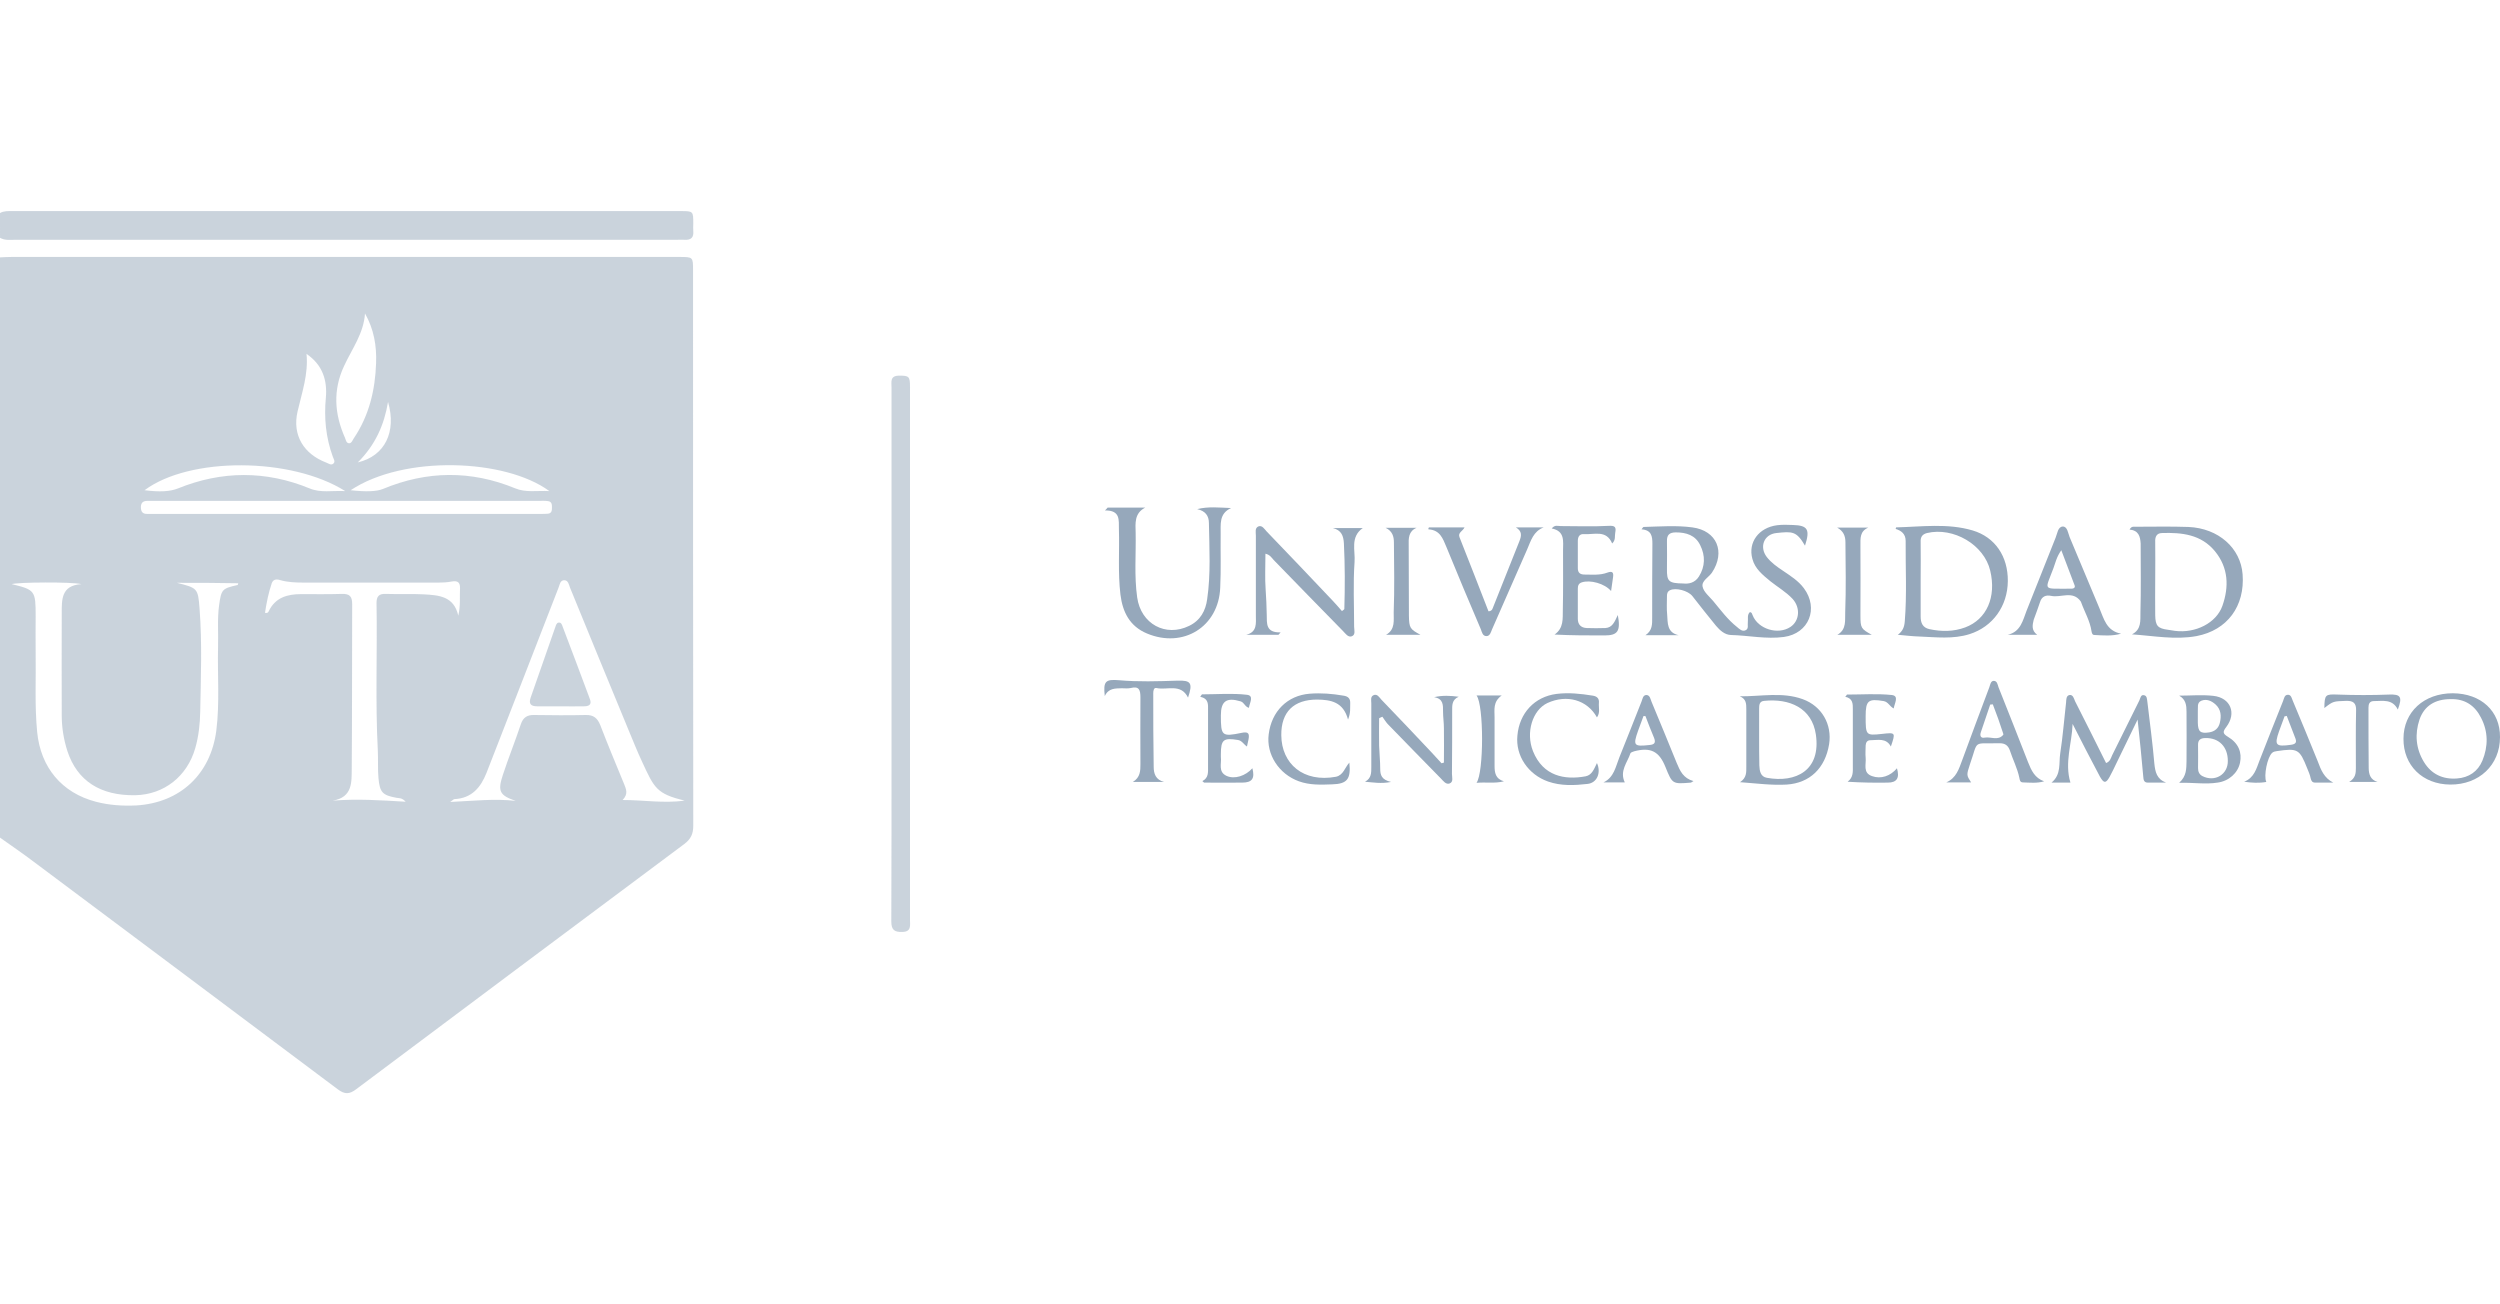 <?xml version="1.0" encoding="utf-8"?>
<!-- Generator: Adobe Illustrator 27.6.1, SVG Export Plug-In . SVG Version: 6.00 Build 0)  -->
<svg version="1.1" id="Layer_1" xmlns="http://www.w3.org/2000/svg" xmlns:xlink="http://www.w3.org/1999/xlink" x="0px" y="0px"
	 viewBox="0 0 115 60" style="enable-background:new 0 0 115 60;" xml:space="preserve">
<style type="text/css">
	.st0{opacity:0.5;fill:#96A8BB;}
	.st1{fill:#96A8BB;}
</style>
<g id="PQi6H7.tif">
	<g>
		<path class="st0" d="M0,11.84c0.18-0.01,0.35-0.02,0.53-0.02c10.24,0,20.48,0,30.72,0c0.63,0,0.63,0,0.63,0.62
			c0,8.51,0,17.03,0.01,25.54c0,0.38-0.11,0.62-0.42,0.85c-5.03,3.75-10.06,7.51-15.08,11.27c-0.31,0.24-0.53,0.25-0.85,0.01
			c-4.66-3.5-9.33-6.98-13.99-10.47C1.05,39.26,0.52,38.9,0,38.53C0,29.63,0,20.73,0,11.84z M8.14,26.81
			c0.94,0.24,0.97,0.24,1.04,1.19c0.12,1.57,0.06,3.15,0.03,4.73c-0.01,0.57-0.07,1.14-0.23,1.69c-0.37,1.29-1.43,2.13-2.75,2.16
			c-1.61,0.03-2.68-0.66-3.13-2.03c-0.17-0.53-0.26-1.08-0.26-1.64c-0.01-1.56,0-3.13,0-4.69c0-0.63-0.03-1.29,0.9-1.35
			c-0.43-0.11-2.94-0.09-3.2,0c1.07,0.26,1.1,0.3,1.1,1.47c0,0.56-0.01,1.11,0,1.67c0.02,1.22-0.05,2.44,0.07,3.67
			c0.16,1.62,1.13,2.79,2.7,3.2c0.61,0.16,1.23,0.2,1.86,0.17c2.02-0.12,3.42-1.44,3.68-3.44c0.16-1.27,0.05-2.55,0.08-3.83
			c0.02-0.65-0.04-1.31,0.05-1.95c0.1-0.72,0.14-0.76,0.85-0.92c0.01,0,0.02-0.04,0.03-0.08C10.02,26.81,9.08,26.81,8.14,26.81z
			 M23.72,36.84c-0.73-0.25-0.84-0.44-0.59-1.19c0.26-0.79,0.57-1.56,0.83-2.34c0.1-0.3,0.29-0.43,0.61-0.42
			c0.79,0.01,1.58,0.02,2.37,0c0.36-0.01,0.54,0.14,0.67,0.46c0.35,0.91,0.73,1.82,1.1,2.72c0.09,0.23,0.2,0.45-0.07,0.73
			c0.98,0,1.86,0.16,2.85,0.03c-1.29-0.32-1.39-0.57-1.95-1.78c-0.23-0.49-0.43-1-0.64-1.5c-0.9-2.17-1.79-4.35-2.68-6.52
			c-0.05-0.13-0.08-0.33-0.25-0.34c-0.21-0.01-0.22,0.21-0.28,0.35c-0.61,1.57-1.22,3.14-1.83,4.71c-0.49,1.27-0.99,2.53-1.48,3.8
			c-0.27,0.68-0.68,1.17-1.48,1.21c-0.03,0-0.06,0.04-0.19,0.13C21.79,36.84,22.75,36.73,23.72,36.84z M12.19,28.19
			c0.12,0.03,0.15-0.03,0.17-0.07c0.3-0.63,0.85-0.79,1.49-0.79c0.63,0,1.25,0.01,1.88-0.01c0.36-0.01,0.47,0.12,0.47,0.47
			c-0.01,2.52,0,5.03-0.02,7.55c-0.01,0.61,0.06,1.34-0.88,1.49c1.12-0.09,2.2-0.02,3.36,0.05c-0.17-0.19-0.31-0.16-0.42-0.18
			c-0.64-0.12-0.77-0.24-0.83-0.9c-0.04-0.42-0.01-0.84-0.03-1.26c-0.12-2.27-0.02-4.54-0.06-6.81c0-0.29,0.11-0.42,0.41-0.41
			c0.59,0.02,1.17-0.01,1.76,0.02c0.69,0.04,1.39,0.08,1.59,0.98c0.11-0.44,0.06-0.85,0.08-1.26c0.01-0.27-0.11-0.36-0.38-0.31
			c-0.2,0.04-0.41,0.05-0.61,0.05c-2.06,0-4.11,0-6.17,0c-0.38,0-0.76-0.01-1.13-0.12c-0.17-0.05-0.31-0.02-0.37,0.15
			C12.35,27.27,12.26,27.73,12.19,28.19z M15.98,23.04c-2.59,0-5.17,0-7.76,0c-0.48,0-0.95,0-1.43,0c-0.2,0-0.3,0.07-0.31,0.28
			c0,0.22,0.08,0.33,0.31,0.32c0.07,0,0.14,0,0.2,0c5.96,0,11.93,0,17.89,0c0.11,0,0.22,0,0.33-0.01c0.16-0.02,0.18-0.14,0.18-0.27
			c0-0.14,0-0.29-0.19-0.31c-0.13-0.02-0.27-0.01-0.41-0.01C21.86,23.04,18.92,23.04,15.98,23.04z M16.79,14.42
			c-0.06,0.92-0.6,1.63-0.96,2.41c-0.52,1.11-0.45,2.21,0.04,3.31c0.04,0.1,0.06,0.24,0.18,0.25c0.12,0.01,0.16-0.13,0.22-0.22
			c0.71-1.05,0.99-2.23,1.03-3.47C17.33,15.91,17.2,15.14,16.79,14.42z M14.1,16.28c0.09,0.93-0.21,1.77-0.41,2.64
			c-0.26,1.1,0.29,1.97,1.32,2.36c0.11,0.04,0.23,0.15,0.34,0.03c0.08-0.09-0.01-0.21-0.04-0.3c-0.32-0.88-0.41-1.78-0.32-2.72
			C15.06,17.5,14.84,16.78,14.1,16.28z M6.65,22.55c0.71,0.09,1.17,0.06,1.53-0.08c2.02-0.82,4.05-0.83,6.07,0
			c0.51,0.21,1.02,0.09,1.63,0.12C13.39,21.02,8.71,21.01,6.65,22.55z M16.13,22.55c0.72,0.08,1.2,0.06,1.49-0.06
			c2.02-0.84,4.05-0.86,6.07-0.03c0.5,0.21,1,0.1,1.58,0.13C23.25,21.1,18.58,20.92,16.13,22.55z M16.46,21.27
			c1.24-0.29,1.79-1.4,1.39-2.78C17.67,19.55,17.27,20.46,16.46,21.27z"/>
		<path class="st0" d="M0,9.8c0.17-0.1,0.37-0.09,0.56-0.09c10.26,0,20.51,0,30.77,0c0.56,0,0.56,0.01,0.56,0.58
			c0,0.11-0.01,0.22,0,0.33c0.03,0.3-0.1,0.43-0.4,0.41c-0.11-0.01-0.22,0-0.33,0c-10.15,0-20.29,0-30.44,0
			c-0.24,0-0.49,0.04-0.72-0.09C0,10.56,0,10.18,0,9.8z"/>
		<path class="st0" d="M41.86,30.12c0,4.07,0,8.13,0,12.2c0,0.25,0.07,0.54-0.35,0.55C41.16,42.88,41,42.79,41,42.39
			c0.01-2.64,0.01-5.28,0.01-7.92c0-5.55,0-11.1,0-16.65c0-0.25-0.08-0.54,0.35-0.54c0.45,0,0.5,0.03,0.5,0.51
			C41.86,21.9,41.86,26.01,41.86,30.12z"/>
		<path class="st1" d="M83.03,25.1c-0.39-0.67-0.58-0.66-1.32-0.58c-0.57,0.06-0.79,0.64-0.44,1.1c0.2,0.26,0.47,0.45,0.74,0.63
			c0.35,0.24,0.71,0.46,0.97,0.81c0.69,0.93,0.23,2.08-0.92,2.24c-0.81,0.11-1.63-0.07-2.44-0.09c-0.28-0.01-0.5-0.21-0.68-0.42
			c-0.37-0.45-0.73-0.91-1.09-1.37c-0.2-0.25-0.76-0.4-1.03-0.27c-0.12,0.06-0.14,0.16-0.14,0.27c0,0.29-0.02,0.57,0.01,0.86
			c0.03,0.37-0.02,0.82,0.53,0.94c-0.51,0-1.02,0-1.53,0C76.02,29,76,28.7,76,28.4c0-1.13,0-2.26,0.01-3.39
			c0-0.34-0.04-0.63-0.5-0.66c0.05-0.06,0.07-0.11,0.1-0.11c0.75-0.02,1.5-0.08,2.24,0.02c1.13,0.15,1.53,1.13,0.9,2.08
			c-0.15,0.22-0.49,0.38-0.43,0.65c0.05,0.24,0.3,0.44,0.48,0.65c0.35,0.42,0.67,0.86,1.1,1.2c0.11,0.09,0.24,0.23,0.4,0.15
			c0.15-0.07,0.08-0.24,0.1-0.37c0.02-0.15-0.04-0.33,0.09-0.46c0.1,0,0.1,0.08,0.13,0.14c0.25,0.64,1.17,0.92,1.74,0.54
			c0.42-0.28,0.47-0.88,0.1-1.29c-0.3-0.32-0.68-0.54-1.02-0.81c-0.35-0.29-0.71-0.57-0.83-1.03c-0.21-0.76,0.29-1.44,1.14-1.55
			c0.24-0.03,0.49-0.02,0.73-0.01C83.16,24.17,83.27,24.36,83.03,25.1z M77.43,26.84c0.25,0.03,0.54-0.03,0.72-0.32
			c0.29-0.46,0.3-0.96,0.06-1.44c-0.22-0.46-0.64-0.59-1.12-0.59c-0.29,0-0.42,0.11-0.41,0.41c0.01,0.42,0,0.84,0,1.26
			C76.67,26.75,76.76,26.83,77.43,26.84z"/>
		<path class="st1" d="M87.3,29.2c0.23-0.17,0.3-0.36,0.32-0.62c0.1-1.23,0.03-2.47,0.04-3.7c0-0.32-0.2-0.47-0.46-0.55
			c0.01-0.04,0.02-0.06,0.02-0.07c1.18-0.03,2.37-0.2,3.52,0.14c1.04,0.31,1.63,1.2,1.62,2.33c-0.01,1.15-0.69,2.1-1.76,2.44
			c-0.76,0.24-1.54,0.14-2.31,0.11C87.96,29.27,87.63,29.23,87.3,29.2z M88.35,26.65C88.36,26.65,88.36,26.65,88.35,26.65
			c0,0.57,0,1.14,0,1.71c0,0.29,0.09,0.51,0.4,0.58c0.56,0.12,1.11,0.12,1.65-0.08c0.99-0.37,1.44-1.4,1.15-2.61
			c-0.28-1.19-1.69-2.02-2.91-1.73c-0.23,0.06-0.3,0.2-0.29,0.41C88.36,25.51,88.35,26.08,88.35,26.65z"/>
		<path class="st1" d="M97.96,24.36c0.09-0.16,0.18-0.13,0.26-0.13c0.82,0,1.63-0.02,2.45,0.01c1.38,0.06,2.4,0.97,2.49,2.18
			c0.11,1.46-0.7,2.57-2.12,2.84c-0.98,0.18-1.96-0.01-2.97-0.08c0.45-0.23,0.38-0.65,0.39-1c0.03-1.06,0.01-2.12,0.01-3.18
			C98.45,24.68,98.38,24.4,97.96,24.36z M99.14,26.64c0,0.56-0.01,1.12,0,1.67c0.01,0.48,0.12,0.6,0.59,0.66
			c0.11,0.02,0.22,0.03,0.32,0.05c0.94,0.12,1.9-0.36,2.18-1.15c0.31-0.88,0.28-1.75-0.34-2.51c-0.64-0.78-1.53-0.87-2.45-0.84
			c-0.24,0.01-0.31,0.18-0.3,0.4C99.15,25.5,99.14,26.07,99.14,26.64z"/>
		<path class="st1" d="M50.95,23.35c0.58,0,1.16,0,1.73,0c-0.51,0.26-0.45,0.73-0.44,1.16c0.02,0.99-0.07,1.98,0.07,2.97
			c0.17,1.22,1.31,1.84,2.39,1.31c0.52-0.25,0.76-0.7,0.83-1.23c0.17-1.16,0.1-2.33,0.08-3.5c0-0.34-0.17-0.56-0.54-0.64
			c0.51-0.13,1.02-0.07,1.56-0.05c-0.57,0.26-0.47,0.76-0.48,1.21c-0.01,0.82,0.02,1.63-0.02,2.45c-0.07,1.8-1.7,2.81-3.37,2.11
			c-0.79-0.33-1.12-0.98-1.22-1.79c-0.12-1-0.04-2.01-0.07-3.01c-0.01-0.41,0.08-0.87-0.64-0.86
			C50.88,23.43,50.92,23.39,50.95,23.35z"/>
		<path class="st1" d="M58.21,25.47c0,0.58-0.03,1.12,0.01,1.66c0.03,0.38,0.04,0.76,0.05,1.14c0.01,0.4-0.06,0.84,0.64,0.82
			c-0.03,0.04-0.07,0.07-0.1,0.11c-0.49,0-0.98,0-1.48,0c0.51-0.13,0.44-0.53,0.44-0.89c0-1.22,0-2.45,0-3.67
			c0-0.15-0.06-0.36,0.13-0.43c0.16-0.05,0.26,0.12,0.36,0.23c1.03,1.07,2.05,2.14,3.07,3.22c0.14,0.15,0.27,0.3,0.4,0.45
			c0.08-0.06,0.11-0.08,0.11-0.1c0.03-1,0.03-2.01-0.02-3.01c-0.02-0.35-0.11-0.61-0.51-0.71c0.45,0,0.9,0,1.38,0
			c-0.59,0.41-0.34,1.04-0.38,1.56c-0.07,0.99-0.02,1.98-0.02,2.98c0,0.15,0.08,0.37-0.11,0.44c-0.17,0.06-0.29-0.13-0.4-0.24
			c-1.07-1.09-2.13-2.18-3.19-3.27C58.49,25.65,58.42,25.52,58.21,25.47z"/>
		<path class="st1" d="M95.34,33.3c-0.03,0.89-0.38,1.78-0.1,2.7c-0.21,0-0.51,0-0.87,0c0.46-0.38,0.33-0.89,0.4-1.34
			c0.12-0.78,0.18-1.56,0.27-2.35c0.01-0.13,0-0.31,0.16-0.34c0.16-0.02,0.2,0.16,0.25,0.28c0.48,0.94,0.95,1.89,1.43,2.85
			c0.19-0.07,0.22-0.23,0.28-0.36c0.42-0.84,0.83-1.68,1.25-2.52c0.05-0.1,0.06-0.28,0.22-0.24c0.14,0.03,0.13,0.19,0.15,0.31
			c0.11,0.94,0.24,1.89,0.32,2.83c0.04,0.39,0.11,0.72,0.54,0.88c-0.28,0-0.56,0-0.84,0c-0.18,0-0.2-0.13-0.21-0.28
			c-0.07-0.84-0.16-1.67-0.26-2.62c-0.36,0.74-0.67,1.38-0.98,2.02c-0.1,0.21-0.2,0.42-0.31,0.62c-0.17,0.3-0.26,0.3-0.44-0.01
			C96.17,34.93,95.76,34.12,95.34,33.3z"/>
		<path class="st1" d="M93.71,29.2c-0.45,0-0.9,0-1.35,0c0.59-0.14,0.69-0.66,0.86-1.1c0.45-1.12,0.89-2.25,1.34-3.37
			c0.08-0.19,0.1-0.5,0.33-0.51c0.21,0,0.24,0.3,0.31,0.48c0.46,1.09,0.91,2.18,1.37,3.27c0.21,0.49,0.32,1.05,1,1.18
			c-0.42,0.12-0.82,0.08-1.22,0.06c-0.1,0-0.12-0.07-0.14-0.17c-0.07-0.48-0.32-0.89-0.48-1.34c0-0.01-0.01-0.03-0.02-0.04
			c-0.37-0.51-0.91-0.15-1.36-0.25c-0.23-0.05-0.43,0.02-0.51,0.29c-0.09,0.27-0.19,0.54-0.29,0.81C93.49,28.76,93.44,29,93.71,29.2
			z M94.82,25.31c-0.22,0.31-0.27,0.58-0.36,0.82c-0.4,1.08-0.53,0.94,0.77,0.95c0.03,0,0.05,0,0.08,0c0.1-0.01,0.16-0.06,0.12-0.16
			C95.23,26.4,95.04,25.89,94.82,25.31z"/>
		<path class="st1" d="M65.73,24.26c0.53,0,1.06,0,1.64,0c-0.09,0.18-0.32,0.24-0.23,0.46c0.45,1.13,0.89,2.27,1.33,3.4
			c0.19-0.01,0.19-0.15,0.23-0.23c0.4-1,0.79-1.99,1.19-2.99c0.1-0.25,0.14-0.46-0.16-0.64c0.43,0,0.86,0,1.28,0
			c-0.48,0.18-0.59,0.62-0.76,1.01c-0.54,1.23-1.08,2.46-1.62,3.69c-0.05,0.12-0.09,0.29-0.24,0.3c-0.19,0.01-0.22-0.18-0.27-0.31
			c-0.54-1.26-1.07-2.53-1.59-3.8c-0.16-0.38-0.29-0.77-0.82-0.8C65.7,24.32,65.71,24.29,65.73,24.26z"/>
		<path class="st1" d="M74.42,28.29c0.14,0.75-0.01,0.94-0.61,0.94c-0.76,0-1.52,0-2.3-0.04c0.43-0.3,0.37-0.74,0.38-1.13
			c0.02-0.91,0.01-1.82,0.01-2.73c0-0.42,0.1-0.9-0.52-1.02c0.14-0.18,0.28-0.11,0.41-0.11c0.73,0,1.47,0.03,2.2-0.01
			c0.31-0.02,0.36,0.06,0.31,0.32c-0.03,0.15,0.03,0.33-0.14,0.49c-0.27-0.64-0.82-0.4-1.29-0.43c-0.2-0.02-0.29,0.11-0.29,0.31
			c0,0.42,0,0.84,0,1.26c0,0.21,0.11,0.29,0.31,0.29c0.35,0,0.71,0.04,1.05-0.09c0.25-0.09,0.29,0.01,0.26,0.22
			c-0.03,0.2-0.06,0.4-0.09,0.63c-0.29-0.35-0.97-0.53-1.35-0.4c-0.15,0.05-0.18,0.16-0.18,0.29c0,0.46,0,0.92,0,1.39
			c0,0.26,0.15,0.41,0.41,0.42c0.28,0.01,0.57,0.01,0.86,0C74.17,28.87,74.27,28.61,74.42,28.29z"/>
		<path class="st1" d="M80.04,35.98c0.31-0.2,0.29-0.46,0.29-0.71c0-0.88,0-1.77,0-2.65c0-0.24,0-0.47-0.3-0.59
			c0.98,0.01,1.95-0.21,2.89,0.13c0.89,0.32,1.36,1.17,1.22,2.07c-0.18,1.11-0.89,1.79-1.95,1.86
			C81.51,36.13,80.82,36.04,80.04,35.98z M80.92,33.87C80.92,33.87,80.93,33.87,80.92,33.87c0,0.45,0,0.89,0.01,1.34
			c0.01,0.25,0.05,0.52,0.35,0.57c1.33,0.24,2.49-0.34,2.25-1.99c-0.18-1.23-1.22-1.67-2.38-1.55c-0.22,0.02-0.23,0.19-0.23,0.36
			C80.92,33.03,80.92,33.45,80.92,33.87z"/>
		<path class="st1" d="M62.79,35.96c0.3-0.16,0.29-0.42,0.29-0.68c0-0.98,0-1.96,0-2.93c0-0.13-0.05-0.3,0.1-0.37
			c0.17-0.08,0.27,0.1,0.36,0.2c0.78,0.81,1.56,1.63,2.33,2.45c0.15,0.16,0.29,0.32,0.44,0.48c0.04-0.01,0.07-0.02,0.11-0.03
			c0-0.53,0.01-1.06,0-1.58c0-0.26-0.04-0.51-0.04-0.77c0-0.29,0.02-0.59-0.41-0.66c0.39-0.09,0.74-0.07,1.13-0.02
			c-0.32,0.14-0.3,0.4-0.3,0.66c0,0.96,0,1.93-0.01,2.89c0,0.15,0.08,0.37-0.11,0.44c-0.17,0.06-0.29-0.12-0.4-0.23
			c-0.82-0.83-1.63-1.67-2.45-2.51c-0.09-0.1-0.16-0.22-0.24-0.33c-0.05,0.02-0.1,0.04-0.15,0.07c0,0.42-0.01,0.84,0,1.26
			c0.01,0.35,0.05,0.7,0.05,1.06c0,0.29,0.06,0.51,0.5,0.61C63.52,36.06,63.17,35.99,62.79,35.96z"/>
		<path class="st1" d="M112.71,36.09c-1.27-0.01-2.16-0.88-2.15-2.11c0-1.23,0.94-2.09,2.27-2.09c1.3,0.01,2.18,0.82,2.17,2.02
			C115,35.19,114.04,36.1,112.71,36.09z M112.73,32.16c-0.72,0-1.21,0.31-1.43,0.93c-0.23,0.68-0.17,1.35,0.2,1.96
			c0.34,0.56,0.87,0.81,1.52,0.76c0.55-0.04,0.96-0.32,1.17-0.82c0.27-0.66,0.27-1.33-0.06-1.97
			C113.85,32.46,113.39,32.14,112.73,32.16z"/>
		<path class="st1" d="M90.67,35.99c-0.38,0-0.76,0-1.14,0c0.46-0.2,0.58-0.62,0.73-1.02c0.41-1.12,0.83-2.24,1.25-3.36
			c0.04-0.11,0.06-0.28,0.19-0.29c0.17-0.01,0.19,0.17,0.23,0.29c0.46,1.15,0.91,2.3,1.36,3.45c0.15,0.38,0.31,0.73,0.74,0.88
			c-0.33,0.1-0.66,0.06-0.99,0.05c-0.12-0.01-0.13-0.11-0.15-0.21c-0.09-0.44-0.3-0.84-0.44-1.27c-0.08-0.22-0.22-0.32-0.46-0.32
			c-1.28,0.03-0.97-0.18-1.37,0.96C90.45,35.66,90.46,35.66,90.67,35.99z M91.67,32.4c-0.04,0-0.08,0.01-0.12,0.01
			c-0.14,0.42-0.28,0.84-0.43,1.27c-0.06,0.17,0,0.29,0.18,0.25c0.28-0.05,0.61,0.16,0.85-0.13c0.01-0.01,0-0.05-0.01-0.08
			C92,33.28,91.84,32.84,91.67,32.4z"/>
		<path class="st1" d="M100.24,36.01c0.35-0.31,0.33-0.66,0.34-0.99c0.01-0.76,0-1.52,0-2.28c0-0.29-0.03-0.57-0.34-0.74
			c0.53,0,1.06-0.05,1.58,0.01c0.79,0.09,1.07,0.8,0.59,1.43c-0.16,0.21-0.18,0.3,0.07,0.45c0.49,0.29,0.66,0.72,0.56,1.2
			c-0.1,0.47-0.51,0.84-1.03,0.91C101.45,36.09,100.88,35.99,100.24,36.01z M102.48,35c0-0.65-0.41-1.06-1.02-1.05
			c-0.23,0-0.36,0.08-0.35,0.33c0.01,0.35,0,0.7,0,1.05c0,0.16,0.05,0.29,0.2,0.37C101.88,35.99,102.49,35.63,102.48,35z
			 M101.1,32.92c0,0.11,0,0.22,0,0.33c0.01,0.41,0.12,0.5,0.52,0.44c0.26-0.04,0.43-0.19,0.49-0.43c0.08-0.32,0.06-0.63-0.2-0.86
			c-0.18-0.16-0.4-0.26-0.64-0.17c-0.23,0.09-0.15,0.32-0.17,0.5C101.1,32.78,101.1,32.85,101.1,32.92z"/>
		<path class="st1" d="M50.82,32.02c-0.08-0.69,0.04-0.78,0.65-0.73c0.89,0.08,1.79,0.05,2.69,0.02c0.62-0.02,0.72,0.1,0.49,0.78
			c-0.33-0.67-0.96-0.33-1.45-0.44c-0.13-0.03-0.15,0.13-0.15,0.24c0,1.13,0,2.25,0.02,3.38c0,0.32,0.09,0.6,0.48,0.7
			c-0.45,0-0.91,0-1.44,0c0.35-0.21,0.35-0.52,0.35-0.83c0-1.02-0.01-2.04,0-3.06c0-0.34-0.06-0.53-0.45-0.43
			c-0.13,0.03-0.27,0.01-0.41,0.01C51.3,31.67,50.99,31.65,50.82,32.02z"/>
		<path class="st1" d="M77.9,35.93C77.8,35.99,77.79,36,77.78,36c-0.85,0.07-0.85,0.07-1.17-0.72c-0.29-0.72-0.68-0.92-1.44-0.72
			c-0.06,0.02-0.15,0.05-0.17,0.09c-0.14,0.43-0.51,0.81-0.26,1.34c-0.34,0-0.66,0-0.98,0c0.49-0.23,0.56-0.73,0.73-1.15
			c0.35-0.86,0.68-1.72,1.02-2.57c0.05-0.12,0.06-0.3,0.23-0.3c0.16,0.01,0.18,0.19,0.23,0.31c0.39,0.94,0.78,1.88,1.16,2.82
			C77.28,35.46,77.43,35.8,77.9,35.93z M75.69,32.94c-0.03,0-0.06,0-0.09,0c-0.08,0.23-0.17,0.45-0.25,0.68
			c-0.24,0.68-0.19,0.73,0.53,0.65c0.23-0.02,0.29-0.11,0.21-0.32C75.95,33.62,75.82,33.28,75.69,32.94z"/>
		<path class="st1" d="M107.33,36c-0.28,0-0.56,0-0.83,0c-0.13,0-0.18-0.07-0.21-0.2c-0.03-0.16-0.1-0.31-0.16-0.46
			c-0.35-0.88-0.43-0.93-1.39-0.79c-0.08,0.01-0.17,0.03-0.22,0.08c-0.22,0.19-0.4,1.06-0.27,1.34c-0.34,0.06-0.67,0.04-1.02-0.01
			c0.46-0.18,0.56-0.59,0.71-0.98c0.36-0.91,0.71-1.82,1.08-2.73c0.05-0.12,0.06-0.3,0.24-0.29c0.14,0.01,0.16,0.17,0.21,0.28
			c0.39,0.93,0.77,1.85,1.15,2.79C106.76,35.41,106.91,35.79,107.33,36z M105.19,32.93c-0.03,0.01-0.06,0.02-0.1,0.02
			c-0.08,0.23-0.17,0.45-0.25,0.68c-0.23,0.65-0.16,0.73,0.55,0.63c0.2-0.03,0.27-0.1,0.2-0.29
			C105.46,33.63,105.32,33.28,105.19,32.93z"/>
		<path class="st1" d="M73.46,33c-0.45-0.81-1.39-1.07-2.28-0.66c-0.68,0.32-1.01,1.35-0.66,2.22c0.46,1.14,1.45,1.33,2.42,1.15
			c0.3-0.06,0.39-0.35,0.52-0.61c0.2,0.44,0.01,0.91-0.43,0.96c-0.61,0.07-1.22,0.1-1.82-0.11c-0.91-0.32-1.5-1.18-1.41-2.11
			c0.09-1.04,0.79-1.79,1.8-1.92c0.56-0.07,1.11-0.01,1.67,0.08c0.19,0.03,0.3,0.13,0.28,0.33C73.53,32.55,73.62,32.78,73.46,33z"/>
		<path class="st1" d="M62.07,35.08c0.08,0.76-0.1,0.98-0.79,1c-0.52,0.02-1.03,0.04-1.53-0.14c-0.92-0.33-1.51-1.24-1.39-2.16
			c0.13-1.06,0.86-1.79,1.89-1.87c0.52-0.04,1.03,0,1.55,0.09c0.21,0.03,0.32,0.13,0.31,0.35c-0.01,0.21,0.03,0.43-0.1,0.75
			c-0.22-0.82-0.8-0.91-1.42-0.92c-1.07,0-1.66,0.56-1.65,1.64c0.01,1.32,1.02,2.19,2.52,1.91C61.8,35.65,61.86,35.31,62.07,35.08z"
			/>
		<path class="st1" d="M84.96,31.95c0.69,0,1.38-0.05,2.06,0.02c0.35,0.04,0.13,0.37,0.09,0.62c-0.19-0.1-0.25-0.3-0.46-0.34
			c-0.71-0.12-0.83-0.03-0.83,0.7c0,0.88,0.01,0.89,0.75,0.81c0.63-0.07,0.63-0.07,0.41,0.58c-0.22-0.41-0.6-0.29-0.94-0.29
			c-0.15,0-0.21,0.1-0.22,0.24c0,0.19-0.02,0.38,0,0.57c0.03,0.3-0.14,0.69,0.29,0.84c0.41,0.15,0.85,0,1.15-0.36
			c0.13,0.44,0,0.66-0.42,0.66c-0.61,0.01-1.21,0-1.85-0.04c0.27-0.2,0.24-0.47,0.24-0.72c0-0.87,0-1.74,0-2.61
			c0-0.25,0.01-0.5-0.35-0.58C84.91,32.02,84.94,31.99,84.96,31.95z"/>
		<path class="st1" d="M55.31,35.93c0.29-0.15,0.26-0.41,0.26-0.65c0-0.87,0-1.74,0-2.61c0-0.26,0.04-0.53-0.36-0.62
			c0.03-0.04,0.05-0.07,0.08-0.11c0.69,0,1.39-0.06,2.07,0.02c0.34,0.04,0.12,0.37,0.09,0.6c-0.19-0.05-0.21-0.25-0.39-0.3
			c-0.64-0.19-0.9-0.01-0.9,0.65c0,0.94,0.04,0.99,0.96,0.8c0.32-0.07,0.36,0.05,0.31,0.31c-0.02,0.09-0.04,0.18-0.07,0.32
			c-0.15-0.1-0.23-0.27-0.41-0.3c-0.67-0.11-0.79-0.02-0.79,0.66c0,0.04,0,0.08,0,0.12c0.04,0.3-0.14,0.68,0.26,0.87
			c0.37,0.17,0.88,0,1.19-0.35c0.12,0.47-0.01,0.66-0.47,0.66c-0.58,0.01-1.17,0-1.75,0C55.36,35.98,55.34,35.96,55.31,35.93z"/>
		<path class="st1" d="M65.34,29.2c-0.53,0-1.05,0-1.58,0c0.44-0.25,0.34-0.69,0.35-1.03c0.04-1.07,0.02-2.15,0.01-3.22
			c0-0.27-0.07-0.52-0.38-0.67c0.47,0,0.95,0,1.42,0c-0.37,0.16-0.37,0.48-0.36,0.82c0.01,1.07,0,2.15,0.01,3.22
			C64.82,28.89,64.86,28.94,65.34,29.2z"/>
		<path class="st1" d="M86.1,29.2c-0.53,0-1.05,0-1.58,0c0.44-0.25,0.34-0.69,0.36-1.04c0.04-1.07,0.02-2.15,0.01-3.22
			c0-0.28-0.09-0.51-0.38-0.67c0.48,0,0.95,0,1.43,0c-0.39,0.17-0.36,0.49-0.36,0.82c0.01,1.07,0,2.15,0,3.22
			C85.58,28.89,85.61,28.93,86.1,29.2z"/>
		<path class="st1" d="M106.92,32.57c0.01-0.63,0.05-0.64,0.62-0.62c0.79,0.03,1.58,0.03,2.36,0c0.53-0.02,0.62,0.1,0.4,0.69
			c-0.25-0.5-0.69-0.39-1.1-0.39c-0.2,0-0.25,0.13-0.25,0.3c0,0.92,0,1.85,0.01,2.77c0,0.28,0.07,0.55,0.41,0.65
			c-0.4,0-0.81,0-1.31,0c0.3-0.18,0.31-0.41,0.31-0.64c0-0.88-0.01-1.77,0.01-2.65c0.01-0.34-0.13-0.45-0.46-0.44
			C107.34,32.26,107.33,32.25,106.92,32.57z"/>
		<path class="st1" d="M67.92,31.99c0.39,0,0.73,0,1.16,0c-0.41,0.29-0.33,0.66-0.33,1c0,0.75,0,1.49,0,2.24
			c0,0.31,0.04,0.6,0.43,0.71c-0.42,0.11-0.82,0.03-1.26,0.07C68.26,35.54,68.26,32.43,67.92,31.99z"/>
		<path class="st0" d="M25.77,32.49c-0.35,0-0.71,0-1.06,0c-0.29,0-0.4-0.11-0.3-0.4c0.38-1.09,0.76-2.17,1.14-3.26
			c0.03-0.08,0.05-0.17,0.14-0.19c0.12-0.02,0.16,0.09,0.19,0.18c0.42,1.12,0.85,2.23,1.26,3.35c0.09,0.25-0.06,0.32-0.27,0.32
			C26.5,32.5,26.13,32.49,25.77,32.49C25.77,32.49,25.77,32.49,25.77,32.49z"/>
	</g>
</g>
</svg>
